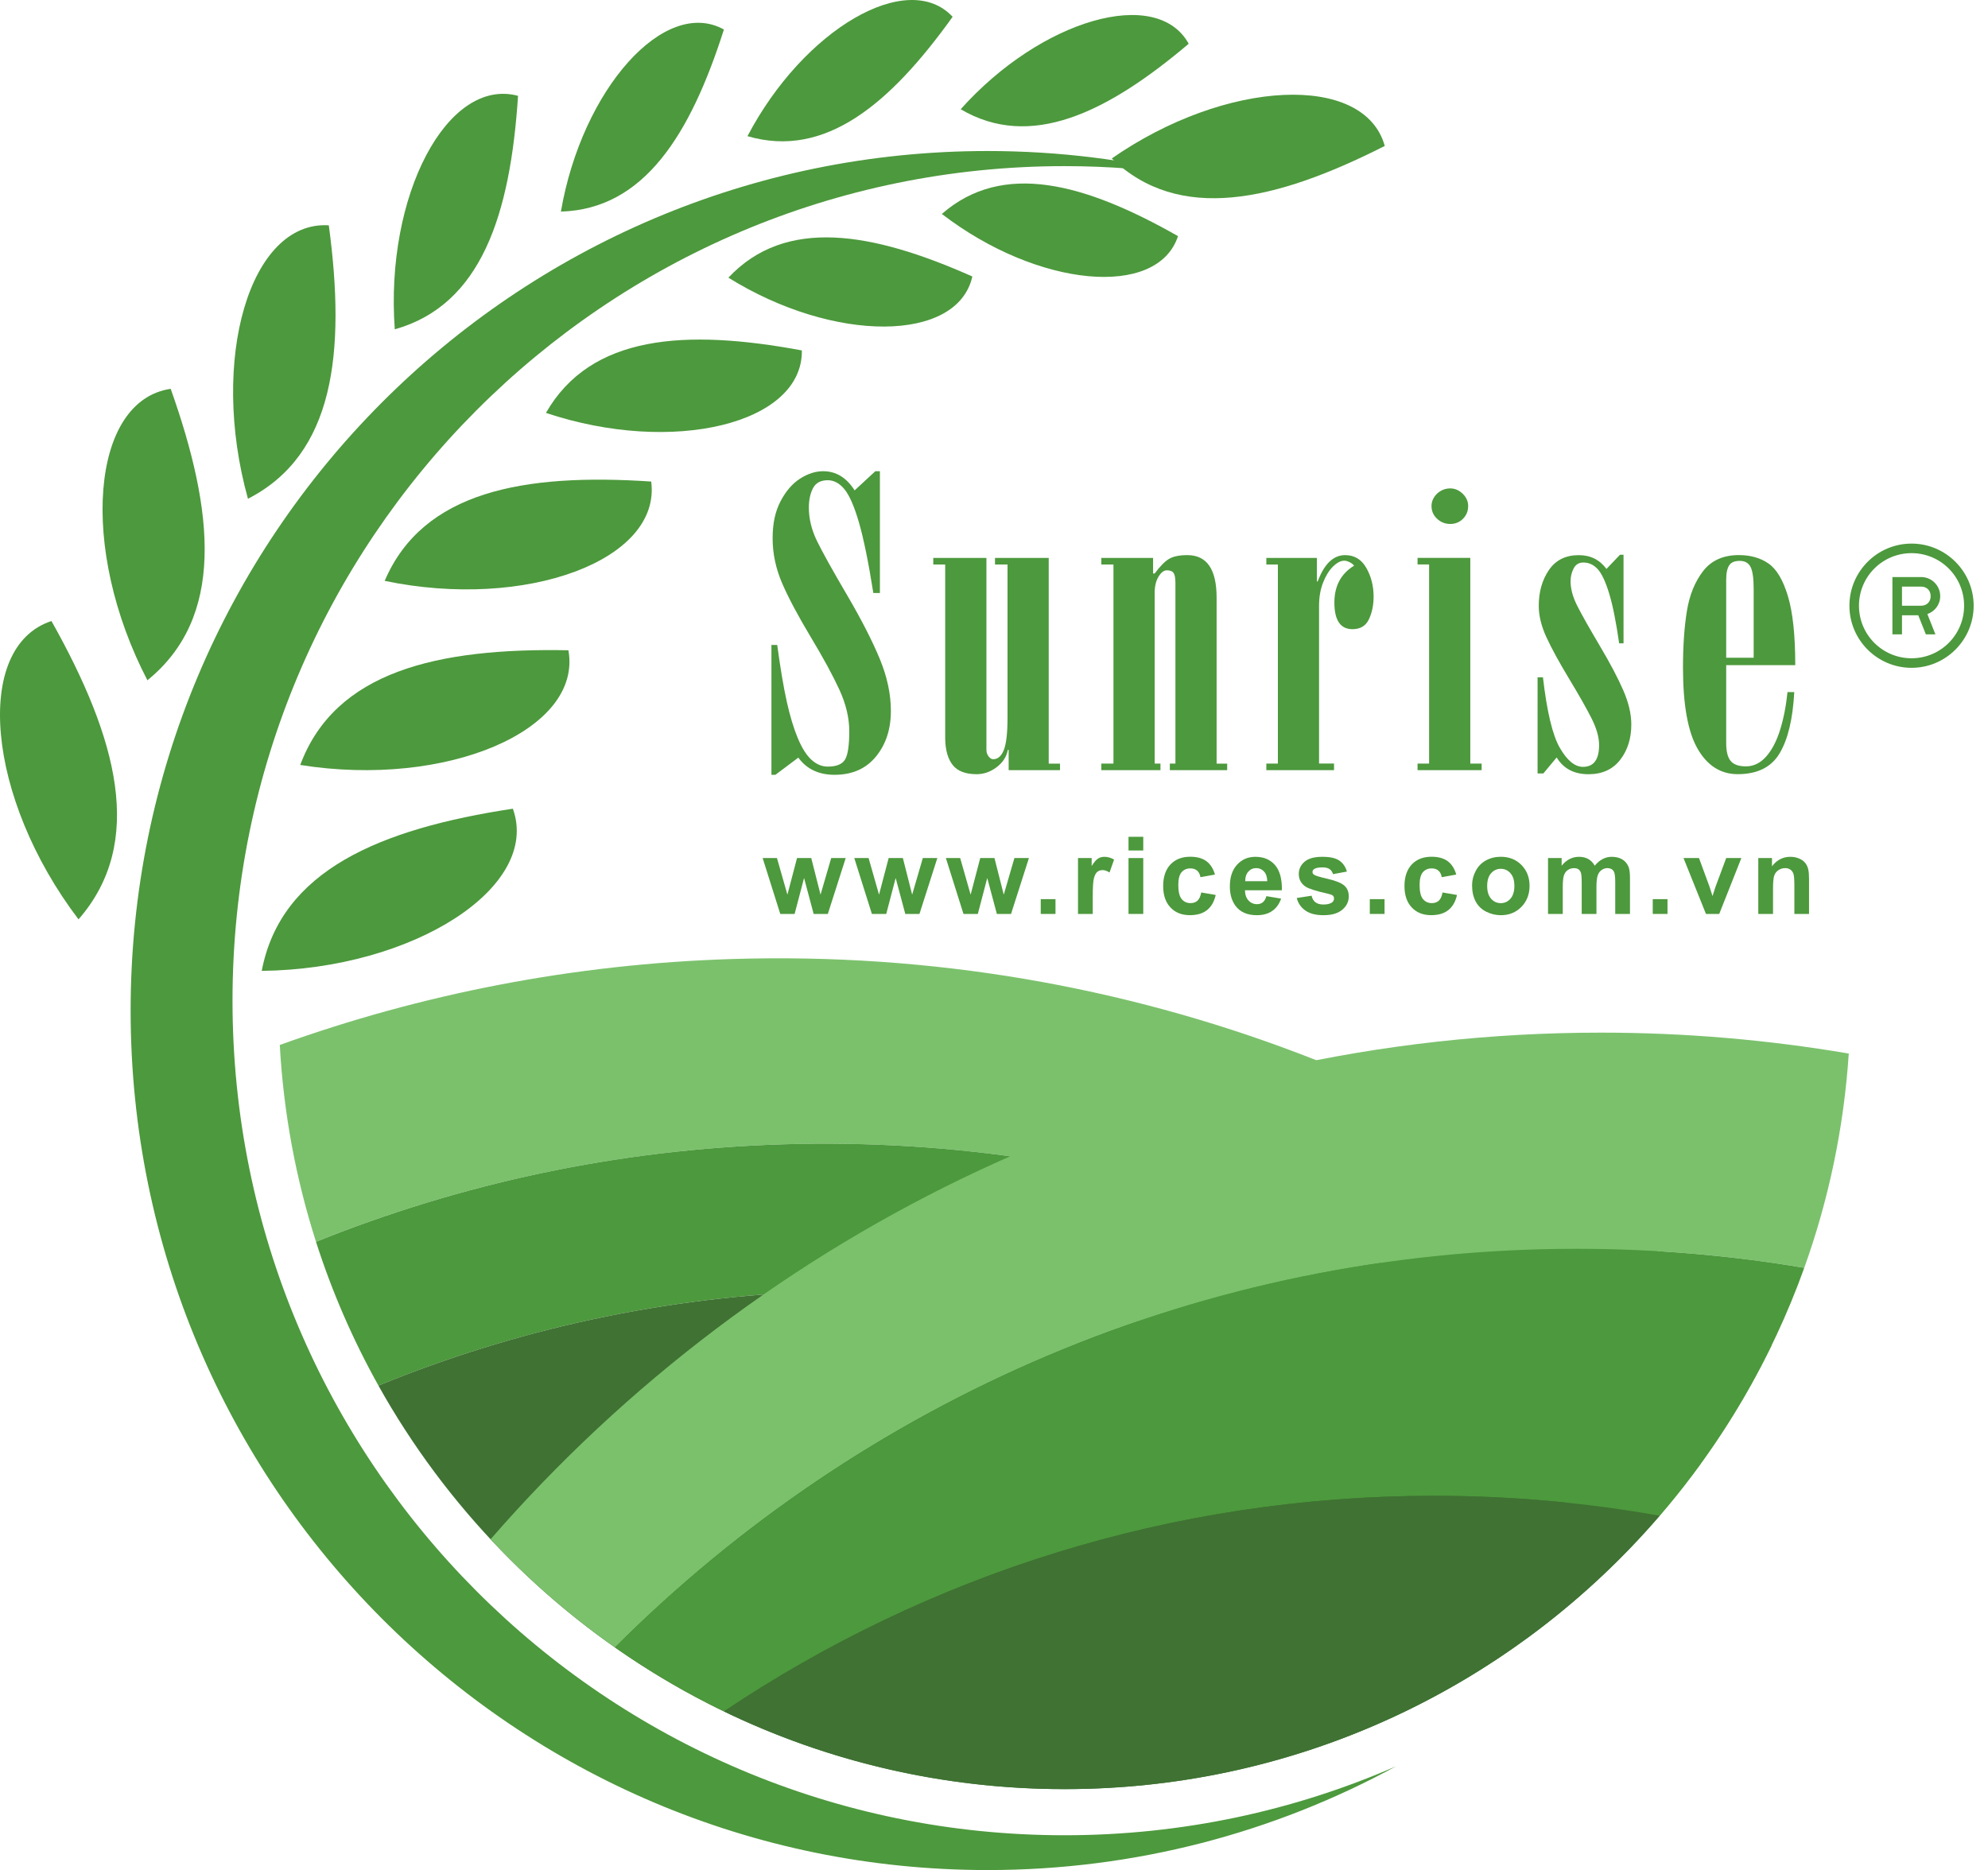 <?xml version="1.0" encoding="UTF-8"?>
<svg xmlns="http://www.w3.org/2000/svg" width="169" height="159" viewBox="0 0 169 159" fill="none">
  <path d="M162.5 46.219C159.588 46.219 157.219 48.588 157.219 51.5C157.219 54.412 159.588 56.781 162.5 56.781C165.412 56.781 167.781 54.412 167.781 51.5C167.781 48.588 165.412 46.219 162.5 46.219ZM162.5 47.031C164.972 47.031 166.969 49.028 166.969 51.5C166.969 53.972 164.972 55.969 162.5 55.969C160.028 55.969 158.031 53.972 158.031 51.5C158.031 49.028 160.028 47.031 162.5 47.031ZM160.875 49.062V53.938H161.688V52.312H163.071L163.719 53.938H164.531L163.846 52.211C164.48 51.99 164.938 51.398 164.938 50.688C164.938 49.789 164.211 49.062 163.312 49.062H160.875ZM161.688 49.875H163.312C163.797 49.875 164.125 50.203 164.125 50.688C164.125 51.172 163.797 51.5 163.312 51.5H161.688V49.875Z" fill="#4D993D"></path>
  <path d="M66.445 97.299C96.106 96.373 123.503 106.72 144.566 124.475C146.861 121.311 148.887 117.939 150.61 114.388C127.376 93.08 96.17 80.48 62.222 81.54C48.741 81.961 35.828 84.511 23.784 88.847C24.105 94.655 25.164 100.263 26.864 105.584C39.133 100.642 52.461 97.738 66.445 97.299Z" fill="#7BC16C"></path>
  <path d="M66.444 97.299C52.46 97.735 39.133 100.64 26.864 105.584C28.232 109.862 30.018 113.953 32.173 117.808C43.847 113.029 56.55 110.214 69.892 109.798C95.609 108.996 119.515 117.221 138.598 131.611C140.748 129.375 142.742 126.991 144.568 124.473C123.508 106.718 96.108 96.371 66.447 97.297L66.444 97.299Z" fill="#4D993D"></path>
  <path d="M90.497 152.117C109.385 152.117 126.442 144.253 138.595 131.611C119.514 117.219 95.609 108.993 69.889 109.798C56.547 110.214 43.844 113.029 32.17 117.808C43.607 138.279 65.439 152.117 90.495 152.117H90.497Z" fill="#3F7233"></path>
  <path d="M52.279 140.071C73.235 119.127 102.138 106.178 134.058 106.178C140.642 106.178 147.096 106.738 153.38 107.795C155.443 102.046 156.744 95.933 157.164 89.577C150.315 88.413 143.281 87.799 136.104 87.799C98.441 87.799 64.663 104.48 41.703 130.873C44.894 134.295 48.438 137.378 52.279 140.069V140.071Z" fill="#7BC16C"></path>
  <path d="M52.279 140.071C55.204 142.122 58.299 143.946 61.539 145.511C78.811 133.934 99.57 127.179 121.901 127.179C128.448 127.179 134.86 127.761 141.09 128.873C146.386 122.722 150.582 115.594 153.381 107.795C147.097 106.735 140.643 106.178 134.058 106.178C102.139 106.178 73.236 119.127 52.279 140.071Z" fill="#4D993D"></path>
  <path d="M141.09 128.875C134.86 127.763 128.448 127.182 121.9 127.182C99.57 127.182 78.811 133.936 61.539 145.514C70.301 149.747 80.124 152.119 90.499 152.119C110.718 152.119 128.838 143.109 141.092 128.875H141.09Z" fill="#3F7233"></path>
  <path d="M22.25 82.548C23.871 74.018 32.287 70.473 43.598 68.759C45.992 75.41 35.162 82.399 22.25 82.548Z" fill="#4D993D"></path>
  <path d="M25.524 65.04C28.48 57.1 37.156 55.075 48.321 55.288C49.535 62.079 37.972 67.024 25.524 65.04Z" fill="#4D993D"></path>
  <path d="M32.702 49.388C35.948 41.789 44.492 40.217 55.359 40.942C56.23 47.615 44.737 51.896 32.702 49.388Z" fill="#4D993D"></path>
  <path d="M46.411 35.106C50.217 28.468 58.248 27.948 68.167 29.795C68.249 36.03 57.214 38.719 46.411 35.106Z" fill="#4D993D"></path>
  <path d="M61.92 23.608C66.77 18.445 74.117 19.708 82.659 23.509C81.398 29.144 70.882 29.191 61.92 23.608Z" fill="#4D993D"></path>
  <path d="M80.068 18.191C85.251 13.66 92.238 15.583 100.143 20.077C98.388 25.408 88.207 24.45 80.068 18.191Z" fill="#4D993D"></path>
  <path d="M6.675 78.168C12.379 71.636 9.99 62.8 4.375 52.802C-2.323 55 -1.153 67.865 6.675 78.168Z" fill="#4D993D"></path>
  <path d="M12.531 57.84C19.096 52.507 18.257 43.611 14.511 33.059C7.704 34.059 6.704 46.629 12.531 57.84Z" fill="#4D993D"></path>
  <path d="M21.079 42.407C28.416 38.647 29.406 29.988 27.952 19.158C21.256 18.738 17.774 30.528 21.079 42.407Z" fill="#4D993D"></path>
  <path d="M33.561 28C40.911 25.93 43.384 18.25 44.038 8.148C38.035 6.536 32.724 16.606 33.561 28Z" fill="#4D993D"></path>
  <path d="M47.682 17.99C54.75 17.787 58.692 11.439 61.54 2.51C56.505 -0.29 49.478 7.564 47.682 17.99Z" fill="#4D993D"></path>
  <path d="M63.543 11.577C70.14 13.514 75.684 8.829 80.983 1.428C77.162 -2.674 68.319 2.476 63.543 11.577Z" fill="#4D993D"></path>
  <path d="M81.668 9.287C87.594 12.781 94.109 9.599 101.052 3.721C98.347 -1.194 88.517 1.631 81.668 9.287Z" fill="#4D993D"></path>
  <path d="M94.51 13.474C100.226 18.973 108.375 17.146 117.719 12.409C115.992 6.177 104.222 6.72 94.51 13.474Z" fill="#4D993D"></path>
  <path d="M19.766 85.083C19.766 45.894 51.433 14.125 90.498 14.125C94.239 14.125 97.912 14.419 101.495 14.979C95.876 13.585 90.002 12.84 83.953 12.84C43.721 12.84 11.105 45.559 11.105 85.92C11.105 126.28 43.721 159 83.953 159C96.52 159 108.344 155.806 118.663 150.185C110.032 153.949 100.508 156.041 90.498 156.041C51.433 156.041 19.766 124.272 19.766 85.083Z" fill="#4D993D"></path>
  <path d="M65.58 65.875V54.839H66.071C66.343 56.833 66.612 58.437 66.883 59.653C67.155 60.871 67.463 61.901 67.814 62.743C68.164 63.587 68.549 64.203 68.974 64.592C69.398 64.981 69.862 65.179 70.371 65.179C71.104 65.179 71.592 64.981 71.834 64.585C72.076 64.189 72.197 63.384 72.197 62.173C72.197 61.042 71.918 59.868 71.36 58.65C70.802 57.434 69.986 55.934 68.914 54.151C67.843 52.368 67.036 50.851 66.493 49.6C65.953 48.35 65.681 47.072 65.681 45.773C65.681 44.473 65.906 43.475 66.358 42.613C66.809 41.754 67.362 41.113 68.016 40.694C68.67 40.276 69.324 40.065 69.978 40.065C71.072 40.065 71.965 40.608 72.651 41.695L74.411 40.065H74.801V50.422H74.243C73.826 47.795 73.419 45.802 73.024 44.438C72.629 43.074 72.219 42.133 71.797 41.61C71.375 41.09 70.896 40.831 70.368 40.831C69.771 40.831 69.354 41.053 69.117 41.502C68.88 41.95 68.761 42.502 68.761 43.158C68.761 44.109 68.993 45.057 69.455 46.003C69.916 46.949 70.763 48.471 71.995 50.571C73.224 52.67 74.154 54.485 74.786 56.013C75.418 57.541 75.734 59.019 75.734 60.445C75.734 61.995 75.312 63.29 74.465 64.325C73.618 65.36 72.446 65.877 70.946 65.877C69.603 65.877 68.576 65.392 67.865 64.416L65.918 65.877H65.58V65.875Z" fill="#4D993D"></path>
  <path d="M90.112 64.924V65.484H85.746V63.753H85.68C85.566 64.342 85.248 64.835 84.724 65.231C84.199 65.627 83.633 65.825 83.024 65.825C82.088 65.825 81.412 65.57 81.003 65.06C80.59 64.55 80.373 63.81 80.351 62.837V47.998H79.337V47.439H83.856V63.755C83.856 63.971 83.917 64.156 84.041 64.315C84.164 64.474 84.295 64.553 84.431 64.553C84.826 64.553 85.127 64.29 85.337 63.763C85.546 63.236 85.65 62.317 85.65 61.005V47.998H84.584V47.439H89.152V64.927H90.117L90.112 64.924Z" fill="#4D993D"></path>
  <path d="M104.323 64.924V65.484H99.448V64.924H99.922V49.558C99.922 49.15 99.87 48.87 99.769 48.719C99.668 48.568 99.475 48.489 99.194 48.489C98.945 48.489 98.71 48.667 98.491 49.023C98.271 49.38 98.16 49.836 98.16 50.39V64.924H98.651V65.484H93.624V64.924H94.655V47.996H93.624V47.436H98.024V48.761H98.16C98.612 48.15 99.016 47.736 99.379 47.521C99.74 47.305 100.26 47.199 100.937 47.199C102.595 47.199 103.424 48.404 103.424 50.816V64.927H104.32L104.323 64.924Z" fill="#4D993D"></path>
  <path d="M113.406 64.924V65.484H107.651V64.924H108.633V47.998H107.651V47.436H111.95V49.464L112.034 49.395C112.587 47.932 113.359 47.199 114.351 47.199C115.141 47.199 115.741 47.563 116.153 48.288C116.565 49.014 116.77 49.826 116.77 50.722C116.77 51.447 116.637 52.094 116.373 52.653C116.109 53.213 115.642 53.495 114.976 53.495C113.949 53.495 113.436 52.74 113.436 51.23C113.436 49.823 113.994 48.778 115.112 48.097C115.033 47.984 114.907 47.885 114.731 47.8C114.556 47.716 114.408 47.672 114.282 47.672C113.979 47.672 113.655 47.837 113.317 48.172C112.979 48.506 112.698 48.964 112.471 49.546C112.244 50.128 112.133 50.781 112.133 51.507V64.919H113.401L113.406 64.924Z" fill="#4D993D"></path>
  <path d="M124.99 47.434V64.922H125.955V65.481H120.506V64.922H121.488V47.993H120.506V47.434H124.99ZM121.691 43.019C121.691 42.759 121.765 42.512 121.91 42.282C122.056 42.049 122.251 41.866 122.495 41.729C122.737 41.593 122.999 41.526 123.282 41.526C123.677 41.526 124.03 41.677 124.341 41.977C124.652 42.277 124.808 42.626 124.808 43.022C124.808 43.453 124.662 43.814 124.368 44.109C124.075 44.403 123.714 44.55 123.285 44.55C122.855 44.55 122.483 44.403 122.167 44.109C121.851 43.814 121.693 43.453 121.693 43.022L121.691 43.019Z" fill="#4D993D"></path>
  <path d="M138.017 47.164V54.696H137.644C137.385 52.886 137.104 51.48 136.798 50.472C136.494 49.467 136.168 48.773 135.825 48.395C135.48 48.016 135.073 47.828 134.599 47.828C134.226 47.828 133.952 47.993 133.777 48.328C133.602 48.662 133.515 49.026 133.515 49.422C133.515 50.068 133.703 50.764 134.083 51.512C134.46 52.26 135.092 53.379 135.978 54.874C136.864 56.367 137.536 57.64 137.992 58.687C138.449 59.734 138.678 60.705 138.678 61.599C138.678 62.787 138.362 63.79 137.731 64.605C137.099 65.419 136.2 65.828 135.04 65.828C133.811 65.828 132.908 65.352 132.333 64.402L131.2 65.761H130.709V57.585H131.166C131.504 60.514 131.982 62.515 132.604 63.59C133.224 64.664 133.88 65.201 134.569 65.201C135.482 65.201 135.939 64.585 135.939 63.352C135.939 62.696 135.734 61.955 135.322 61.128C134.91 60.304 134.273 59.175 133.409 57.744C132.545 56.313 131.896 55.127 131.462 54.181C131.027 53.238 130.81 52.346 130.81 51.509C130.81 50.321 131.099 49.308 131.674 48.464C132.249 47.622 133.096 47.201 134.214 47.201C135.206 47.201 135.991 47.592 136.566 48.372L137.716 47.166H138.019L138.017 47.164Z" fill="#4D993D"></path>
  <path d="M152.615 56.553H146.744V63.178C146.744 63.901 146.875 64.414 147.134 64.711C147.393 65.011 147.822 65.159 148.42 65.159C149.074 65.159 149.646 64.882 150.137 64.33C150.628 63.778 151.023 63.023 151.322 62.069C151.621 61.116 151.833 60.039 151.956 58.843H152.531C152.408 61.131 151.993 62.864 151.287 64.048C150.582 65.231 149.394 65.823 147.726 65.823C146.282 65.823 145.144 65.105 144.315 63.666C143.486 62.228 143.071 59.925 143.071 56.756C143.071 54.889 143.185 53.275 143.409 51.918C143.634 50.559 144.098 49.434 144.796 48.538C145.495 47.644 146.507 47.196 147.825 47.196C148.817 47.196 149.659 47.437 150.347 47.917C151.036 48.397 151.586 49.328 151.998 50.71C152.41 52.091 152.615 54.037 152.615 56.55V56.553ZM146.744 55.924H149.079V50.061C149.079 49.17 148.992 48.551 148.817 48.206C148.642 47.862 148.336 47.689 147.894 47.689C147.452 47.689 147.166 47.815 146.998 48.07C146.83 48.325 146.744 48.734 146.744 49.298V55.924Z" fill="#4D993D"></path>
  <path d="M66.331 77.707L64.833 72.956H66.05L66.938 76.068L67.755 72.956H68.965L69.754 76.068L70.66 72.956H71.894L70.374 77.707H69.169L68.353 74.652L67.55 77.707H66.334H66.331Z" fill="#4D993D"></path>
  <path d="M74.12 77.707L72.622 72.956H73.839L74.727 76.068L75.544 72.956H76.754L77.543 76.068L78.449 72.956H79.683L78.163 77.707H76.958L76.141 74.652L75.339 77.707H74.123H74.12Z" fill="#4D993D"></path>
  <path d="M81.906 77.707L80.408 72.956H81.625L82.513 76.068L83.33 72.956H84.54L85.329 76.068L86.235 72.956H87.469L85.949 77.707H84.744L83.927 74.652L83.125 77.707H81.909H81.906Z" fill="#4D993D"></path>
  <path d="M88.474 77.707V76.449H89.727V77.707H88.474Z" fill="#4D993D"></path>
  <path d="M92.894 77.707H91.641V72.956H92.803V73.632C93.003 73.313 93.181 73.102 93.341 73.001C93.499 72.899 93.682 72.85 93.884 72.85C94.17 72.85 94.444 72.929 94.708 73.087L94.321 74.184C94.109 74.048 93.914 73.979 93.734 73.979C93.553 73.979 93.41 74.028 93.287 74.125C93.166 74.221 93.07 74.397 92.998 74.65C92.929 74.902 92.894 75.434 92.894 76.242V77.71V77.707Z" fill="#4D993D"></path>
  <path d="M95.935 72.312V71.148H97.189V72.312H95.935ZM95.935 77.707V72.956H97.189V77.707H95.935Z" fill="#4D993D"></path>
  <path d="M103.284 74.359L102.05 74.582C102.008 74.335 101.914 74.149 101.766 74.023C101.618 73.897 101.428 73.835 101.193 73.835C100.882 73.835 100.633 73.944 100.446 74.159C100.26 74.374 100.167 74.736 100.167 75.243C100.167 75.808 100.261 76.204 100.451 76.437C100.638 76.67 100.892 76.786 101.211 76.786C101.448 76.786 101.643 76.719 101.796 76.583C101.946 76.447 102.055 76.214 102.116 75.882L103.348 76.093C103.22 76.66 102.975 77.088 102.613 77.378C102.25 77.667 101.764 77.811 101.154 77.811C100.46 77.811 99.91 77.593 99.498 77.152C99.086 76.714 98.881 76.108 98.881 75.333C98.881 74.558 99.088 73.939 99.5 73.5C99.912 73.065 100.473 72.844 101.176 72.844C101.754 72.844 102.21 72.968 102.551 73.218C102.891 73.468 103.136 73.847 103.284 74.357V74.359Z" fill="#4D993D"></path>
  <path d="M107.66 76.195L108.909 76.405C108.748 76.866 108.494 77.215 108.148 77.455C107.803 77.695 107.369 77.814 106.848 77.814C106.023 77.814 105.414 77.544 105.019 77.004C104.708 76.571 104.55 76.026 104.55 75.368C104.55 74.58 104.755 73.964 105.165 73.518C105.574 73.072 106.093 72.85 106.719 72.85C107.423 72.85 107.981 73.082 108.388 73.55C108.795 74.018 108.99 74.731 108.973 75.695H105.833C105.843 76.068 105.944 76.358 106.137 76.564C106.33 76.772 106.571 76.876 106.86 76.876C107.055 76.876 107.22 76.821 107.354 76.715C107.487 76.608 107.588 76.435 107.657 76.195H107.66ZM107.731 74.924C107.721 74.561 107.628 74.283 107.45 74.095C107.272 73.907 107.055 73.81 106.798 73.81C106.524 73.81 106.3 73.909 106.12 74.11C105.94 74.31 105.853 74.58 105.856 74.924H107.729H107.731Z" fill="#4D993D"></path>
  <path d="M110.241 76.351L111.497 76.157C111.552 76.403 111.66 76.588 111.823 76.715C111.986 76.841 112.215 76.905 112.509 76.905C112.832 76.905 113.077 76.846 113.24 76.727C113.351 76.643 113.405 76.531 113.405 76.393C113.405 76.296 113.375 76.219 113.316 76.155C113.255 76.096 113.114 76.041 112.897 75.989C111.887 75.766 111.246 75.561 110.974 75.377C110.599 75.12 110.411 74.763 110.411 74.308C110.411 73.897 110.574 73.55 110.898 73.27C111.221 72.991 111.724 72.85 112.406 72.85C113.087 72.85 113.536 72.956 113.849 73.166C114.165 73.379 114.382 73.691 114.501 74.105L113.319 74.323C113.267 74.137 113.173 73.996 113.03 73.897C112.889 73.798 112.687 73.748 112.425 73.748C112.095 73.748 111.86 73.795 111.717 73.887C111.621 73.954 111.574 74.038 111.574 74.142C111.574 74.231 111.616 74.308 111.7 74.37C111.813 74.454 112.203 74.57 112.869 74.724C113.536 74.877 114.002 75.063 114.266 75.284C114.528 75.506 114.659 75.818 114.659 76.219C114.659 76.655 114.479 77.029 114.116 77.343C113.753 77.655 113.217 77.814 112.507 77.814C111.863 77.814 111.352 77.683 110.974 77.42C110.599 77.158 110.352 76.801 110.236 76.351H110.241Z" fill="#4D993D"></path>
  <path d="M116.447 77.707V76.449H117.701V77.707H116.447Z" fill="#4D993D"></path>
  <path d="M123.797 74.359L122.563 74.582C122.521 74.335 122.428 74.149 122.279 74.023C122.131 73.897 121.941 73.835 121.707 73.835C121.396 73.835 121.147 73.944 120.959 74.159C120.774 74.374 120.68 74.736 120.68 75.243C120.68 75.808 120.774 76.204 120.964 76.437C121.152 76.67 121.406 76.786 121.724 76.786C121.961 76.786 122.156 76.719 122.309 76.583C122.46 76.447 122.568 76.214 122.63 75.882L123.861 76.093C123.733 76.66 123.489 77.088 123.126 77.378C122.763 77.667 122.277 77.811 121.667 77.811C120.974 77.811 120.423 77.593 120.011 77.152C119.599 76.714 119.394 76.108 119.394 75.333C119.394 74.558 119.602 73.939 120.014 73.5C120.426 73.065 120.986 72.844 121.69 72.844C122.267 72.844 122.724 72.968 123.064 73.218C123.405 73.468 123.649 73.847 123.797 74.357V74.359Z" fill="#4D993D"></path>
  <path d="M125.141 75.264C125.141 74.845 125.245 74.442 125.45 74.05C125.655 73.659 125.946 73.362 126.321 73.157C126.696 72.951 127.116 72.847 127.58 72.847C128.296 72.847 128.883 73.08 129.342 73.548C129.799 74.016 130.028 74.605 130.028 75.318C130.028 76.031 129.796 76.633 129.335 77.106C128.873 77.579 128.291 77.814 127.59 77.814C127.155 77.814 126.741 77.715 126.348 77.519C125.956 77.324 125.655 77.034 125.45 76.653C125.245 76.271 125.141 75.808 125.141 75.264ZM126.425 75.331C126.425 75.801 126.536 76.162 126.758 76.412C126.98 76.663 127.256 76.789 127.582 76.789C127.908 76.789 128.184 76.663 128.404 76.412C128.624 76.162 128.737 75.799 128.737 75.321C128.737 74.843 128.626 74.499 128.404 74.246C128.182 73.993 127.908 73.87 127.582 73.87C127.256 73.87 126.98 73.996 126.758 74.246C126.536 74.496 126.425 74.858 126.425 75.328V75.331Z" fill="#4D993D"></path>
  <path d="M131.6 72.956H132.755V73.605C133.167 73.1 133.661 72.85 134.231 72.85C134.535 72.85 134.796 72.912 135.021 73.038C135.243 73.164 135.426 73.352 135.569 73.605C135.776 73.352 136.001 73.162 136.243 73.038C136.482 72.912 136.741 72.85 137.013 72.85C137.361 72.85 137.654 72.921 137.896 73.062C138.138 73.204 138.316 73.412 138.437 73.686C138.523 73.889 138.565 74.216 138.565 74.669V77.707H137.311V74.991C137.311 74.521 137.269 74.216 137.183 74.078C137.067 73.899 136.889 73.81 136.647 73.81C136.472 73.81 136.307 73.865 136.154 73.971C135.998 74.078 135.887 74.236 135.818 74.444C135.749 74.652 135.714 74.979 135.714 75.427V77.707H134.461V75.105C134.461 74.642 134.438 74.345 134.394 74.211C134.35 74.078 134.28 73.976 134.187 73.912C134.093 73.847 133.967 73.813 133.807 73.813C133.614 73.813 133.439 73.865 133.286 73.969C133.13 74.073 133.019 74.224 132.953 74.419C132.886 74.615 132.851 74.942 132.851 75.4V77.707H131.598V72.956H131.6Z" fill="#4D993D"></path>
  <path d="M140.5 77.707V76.449H141.754V77.707H140.5Z" fill="#4D993D"></path>
  <path d="M145.024 77.707L143.116 72.956H144.432L145.323 75.38L145.582 76.19C145.651 75.984 145.693 75.848 145.71 75.784C145.752 75.65 145.797 75.516 145.843 75.38L146.744 72.956H148.033L146.152 77.707H145.024Z" fill="#4D993D"></path>
  <path d="M153.793 77.707H152.539V75.284C152.539 74.771 152.512 74.439 152.458 74.288C152.404 74.137 152.317 74.021 152.196 73.936C152.075 73.852 151.93 73.81 151.762 73.81C151.545 73.81 151.35 73.87 151.177 73.989C151.004 74.107 150.886 74.266 150.822 74.464C150.758 74.659 150.725 75.023 150.725 75.556V77.707H149.472V72.956H150.637V73.654C151.049 73.117 151.57 72.85 152.196 72.85C152.473 72.85 152.725 72.899 152.954 73.001C153.184 73.1 153.356 73.228 153.472 73.382C153.591 73.538 153.672 73.714 153.717 73.909C153.764 74.107 153.786 74.387 153.786 74.754V77.705L153.793 77.707Z" fill="#4D993D"></path>
</svg>
